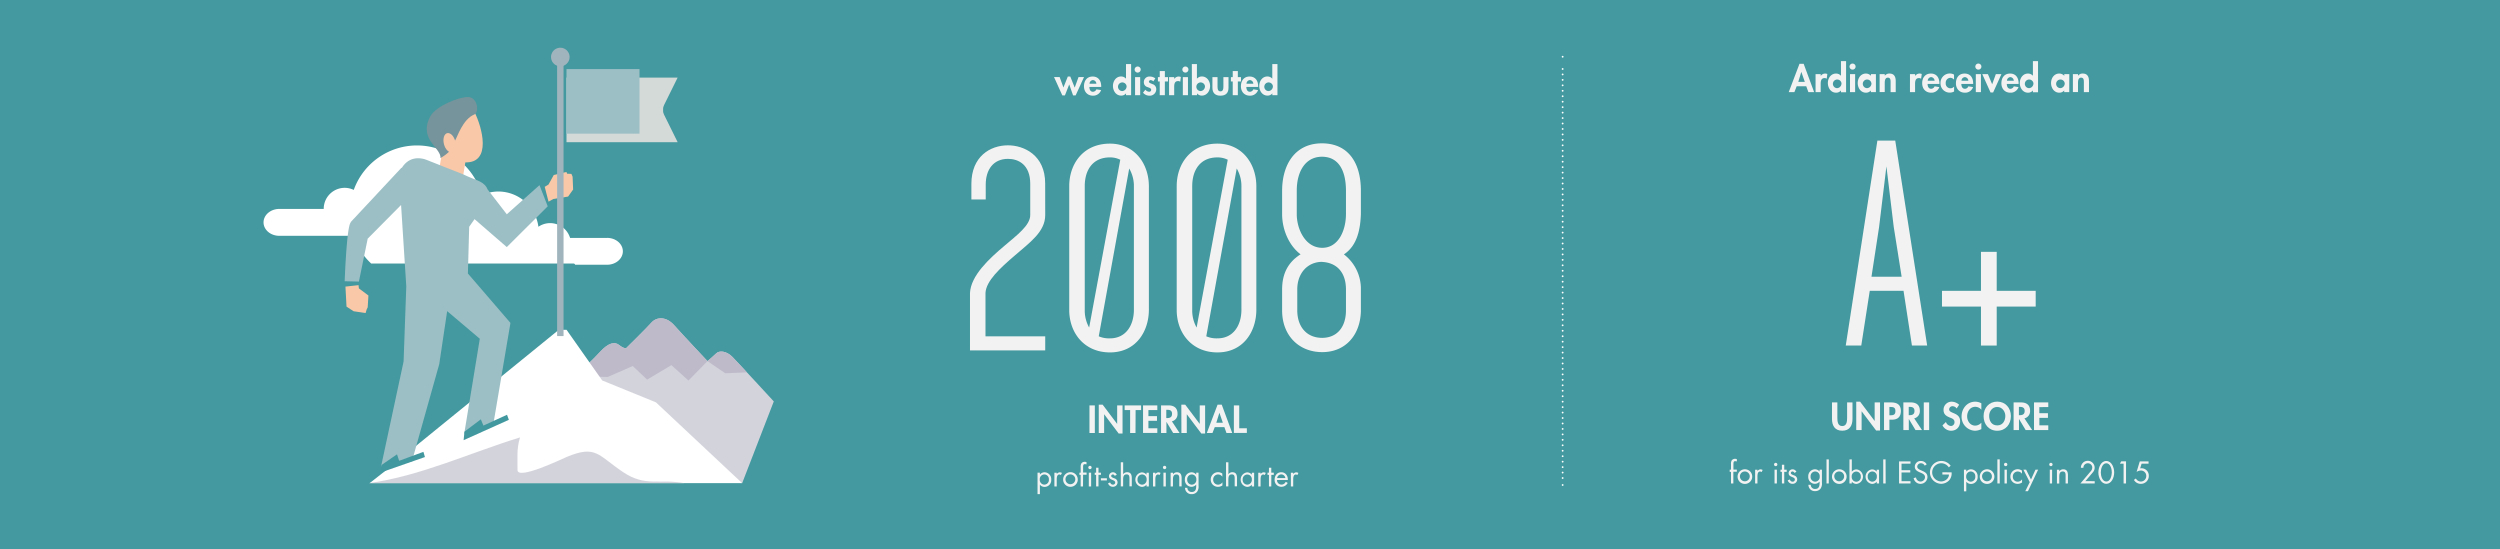<svg id="Calque_1" data-name="Calque 1" xmlns="http://www.w3.org/2000/svg" xmlns:xlink="http://www.w3.org/1999/xlink" viewBox="0 0 1366 300"><defs><style>.cls-1,.cls-14,.cls-15{fill:none;}.cls-2{fill:#43999f;}.cls-3{fill:#f2f2f2;}.cls-4{clip-path:url(#clip-path);}.cls-5{fill:#d3d3dc;}.cls-6{fill:#bebac9;}.cls-7{fill:#fff;}.cls-8{fill:#d4dad8;}.cls-9{fill:#9bbfc5;}.cls-10{fill:#f9c8a8;}.cls-11{fill:#75949b;}.cls-12{fill:#42989f;}.cls-13{fill:#a0b4bd;}.cls-14,.cls-15{stroke:#fff;stroke-linecap:round;stroke-linejoin:round;}.cls-14{stroke-dasharray:0 2.98;}</style><clipPath id="clip-path"><rect class="cls-1" x="144" y="26.08" width="278.79" height="237.92"/></clipPath></defs><title>KeyFigures</title><rect class="cls-2" width="1366" height="300"/><path class="cls-3" d="M581.06,47.8l2.4-6h1.34l2.42,6.06,2.08-5.74h3l-4.56,10h-1.42l-2.1-6-2.34,6h-1.44l-4.52-10H579Z"/><path class="cls-3" d="M595.24,47.5c0,1.24.48,2.64,1.94,2.64a2.05,2.05,0,0,0,1.88-1.34l2.58.42a4.52,4.52,0,0,1-4.46,3.06c-3,0-4.9-2.16-4.9-5.14s1.58-5.32,4.76-5.32,4.66,2.38,4.66,5.34v.34Zm3.82-1.74a2.05,2.05,0,0,0-1.86-2,2,2,0,0,0-1.88,2Z"/><path class="cls-3" d="M615.28,51h0a3.28,3.28,0,0,1-2.64,1.24c-2.88,0-4.52-2.62-4.52-5.28s1.66-5.18,4.48-5.18A3.46,3.46,0,0,1,615.24,43h0V35h2.8V52h-2.8Zm.28-4a2.36,2.36,0,1,0-2.32,2.76A2.57,2.57,0,0,0,615.56,47Z"/><path class="cls-3" d="M623.28,38a1.66,1.66,0,1,1-1.66-1.66A1.66,1.66,0,0,1,623.28,38ZM623,52h-2.8V42.14H623Z"/><path class="cls-3" d="M630.18,44.46a2.22,2.22,0,0,0-1.48-.68.9.9,0,0,0-.92.84c0,.72,1,.92,2,1.36a2.84,2.84,0,0,1,2,2.82A3.53,3.53,0,0,1,628,52.28a4.51,4.51,0,0,1-3.46-1.64L625.82,49a3,3,0,0,0,2.08,1.14A1.06,1.06,0,0,0,629,49.06c0-.86-1-1.06-2-1.48a2.63,2.63,0,0,1-2-2.58,3,3,0,0,1,3.12-3.18,5.11,5.11,0,0,1,3.16,1Z"/><path class="cls-3" d="M636.48,52h-2.8V44.5h-1V42.14h1V38.82h2.8v3.32h1.72V44.5h-1.72Z"/><path class="cls-3" d="M641.62,43.16h0a2.81,2.81,0,0,1,2.44-1.34,3.25,3.25,0,0,1,1.16.24l-.34,2.6a2,2,0,0,0-1.16-.36c-1.94,0-2.14,1.72-2.14,3.24V52h-2.8V42.14h2.8Z"/><path class="cls-3" d="M649.36,38a1.66,1.66,0,1,1-1.66-1.66A1.66,1.66,0,0,1,649.36,38ZM649.1,52h-2.8V42.14h2.8Z"/><path class="cls-3" d="M651.22,35H654v8a3.61,3.61,0,0,1,2.72-1.22c2.78,0,4.48,2.6,4.48,5.18s-1.64,5.28-4.54,5.28A3.24,3.24,0,0,1,654.06,51h0V52h-2.8Zm7.16,12a2.36,2.36,0,1,0-2.32,2.76A2.57,2.57,0,0,0,658.38,47Z"/><path class="cls-3" d="M665.26,42.14v5.32c0,1.12.18,2.46,1.6,2.46s1.6-1.34,1.6-2.46V42.14h2.8v5.78c0,2.86-1.48,4.36-4.4,4.36s-4.4-1.5-4.4-4.36V42.14Z"/><path class="cls-3" d="M676.36,52h-2.8V44.5h-1V42.14h1V38.82h2.8v3.32h1.72V44.5h-1.72Z"/><path class="cls-3" d="M681,47.5c0,1.24.48,2.64,1.94,2.64a2.05,2.05,0,0,0,1.88-1.34l2.58.42a4.52,4.52,0,0,1-4.46,3.06c-3,0-4.9-2.16-4.9-5.14s1.58-5.32,4.76-5.32,4.66,2.38,4.66,5.34v.34Zm3.82-1.74a2.05,2.05,0,0,0-1.86-2,2,2,0,0,0-1.88,2Z"/><path class="cls-3" d="M695.22,51h0a3.28,3.28,0,0,1-2.64,1.24c-2.88,0-4.52-2.62-4.52-5.28s1.66-5.18,4.48-5.18A3.46,3.46,0,0,1,695.18,43h0V35H698V52h-2.8Zm.28-4a2.36,2.36,0,1,0-2.32,2.76A2.57,2.57,0,0,0,695.5,47Z"/><path class="cls-3" d="M598.22,236.58h-2.94V221.5h2.94Z"/><path class="cls-3" d="M600.36,221.1h2.12l7.94,10.54h0V221.5h2.94v15.38h-2.12l-7.94-10.54h0v10.24h-2.94Z"/><path class="cls-3" d="M620.44,236.58H617.5V224.06h-3V221.5h9v2.56h-3Z"/><path class="cls-3" d="M627.5,224.06v3.32h4.68v2.56H627.5V234h4.86v2.56h-7.8V221.5h7.8v2.56Z"/><path class="cls-3" d="M644.52,236.58H641l-3.66-6.08h0v6.08h-2.94V221.5h4c3,0,5,1.32,5,4.54a4,4,0,0,1-3.08,4.18Zm-7.26-8.14h.38c1.62,0,2.76-.48,2.76-2.32s-1.18-2.22-2.74-2.22h-.4Z"/><path class="cls-3" d="M645.48,221.1h2.12l7.94,10.54h0V221.5h2.94v15.38H656.4l-7.94-10.54h0v10.24h-2.94Z"/><path class="cls-3" d="M663.74,233.4l-1.24,3.18h-3.1l5.88-15.48h2.28l5.72,15.48h-3.14L669,233.4Zm2.54-7.88h0L664.58,231h3.58Z"/><path class="cls-3" d="M677.12,234h4.16v2.56h-7.1V221.5h2.94Z"/><path class="cls-3" d="M568.2,259.33h0a3.17,3.17,0,0,1,2.59-1.28,3.74,3.74,0,0,1,3.6,4,3.66,3.66,0,0,1-3.62,4,3.17,3.17,0,0,1-2.58-1.26h0V270h-1.28V258.26h1.28Zm-.06,2.61a2.6,2.6,0,0,0,2.46,2.87,2.57,2.57,0,0,0,2.51-2.85,2.52,2.52,0,0,0-2.53-2.72A2.55,2.55,0,0,0,568.13,261.94Z"/><path class="cls-3" d="M577.43,259.08h0a1.94,1.94,0,0,1,1.67-1,2.26,2.26,0,0,1,1.15.35l-.61,1.17a1.25,1.25,0,0,0-.77-.34c-1.41,0-1.47,1.81-1.47,2.79v3.76h-1.28v-7.52h1.28Z"/><path class="cls-3" d="M580.9,262a4,4,0,1,1,4,4A3.95,3.95,0,0,1,580.9,262Zm1.28,0a2.68,2.68,0,1,0,2.67-2.79A2.66,2.66,0,0,0,582.18,262Z"/><path class="cls-3" d="M591.76,265.79h-1.28v-6.34h-.7v-1.18h.7v-3a3.86,3.86,0,0,1,.34-2,2.18,2.18,0,0,1,1.94-.94,3.05,3.05,0,0,1,.91.16v1.3a2.61,2.61,0,0,0-.86-.18c-1,0-1,.74-1,2.06v2.54h1.9v1.18h-1.9Zm4.71-10.36a.91.91,0,0,1-1.82,0,.91.91,0,1,1,1.82,0Zm-.27,10.36h-1.28v-7.52h1.28Z"/><path class="cls-3" d="M600.21,265.79h-1.28v-6.34h-.78v-1.18h.78v-2.71h1.28v2.71h1.34v1.18h-1.34Z"/><path class="cls-3" d="M604.8,261.33v1.18h-3.28v-1.18Z"/><path class="cls-3" d="M609.08,260a1.2,1.2,0,0,0-1-.77.91.91,0,0,0-.93.83c0,.69.86.94,1.75,1.31a2.29,2.29,0,0,1,1.74,2.16,2.46,2.46,0,0,1-2.54,2.45,2.7,2.7,0,0,1-2.66-1.9l1.14-.48c.32.71.69,1.2,1.54,1.2a1.14,1.14,0,0,0,1.22-1.15c0-1.68-3.39-1.11-3.39-3.47a2.14,2.14,0,0,1,2.24-2.13,2.27,2.27,0,0,1,2,1.39Z"/><path class="cls-3" d="M613.7,252.58v6.56l0,0a2.52,2.52,0,0,1,2.15-1.12c2.08,0,2.56,1.5,2.56,3.26v4.47h-1.28v-4.24c0-1.22-.1-2.3-1.58-2.3-1.76,0-1.87,1.63-1.87,3v3.57h-1.28V252.58Z"/><path class="cls-3" d="M627.73,265.79h-1.28v-1h0a3.16,3.16,0,0,1-2.59,1.25,4,4,0,0,1,0-7.94,3.25,3.25,0,0,1,2.58,1.28h0v-1.07h1.28Zm-6.19-3.84a2.6,2.6,0,0,0,2.46,2.87,2.57,2.57,0,0,0,2.51-2.85,2.51,2.51,0,0,0-2.53-2.72A2.55,2.55,0,0,0,621.54,261.94Z"/><path class="cls-3" d="M631.32,259.08h0a1.94,1.94,0,0,1,1.67-1,2.26,2.26,0,0,1,1.15.35l-.61,1.17a1.25,1.25,0,0,0-.77-.34c-1.41,0-1.47,1.81-1.47,2.79v3.76H630v-7.52h1.28Z"/><path class="cls-3" d="M637.25,255.43a.91.91,0,0,1-1.82,0,.91.91,0,1,1,1.82,0ZM637,265.79H635.7v-7.52H637Z"/><path class="cls-3" d="M640.93,259.17h0a2.52,2.52,0,0,1,2.15-1.12c2.08,0,2.56,1.5,2.56,3.26v4.47h-1.28v-4.24c0-1.22-.1-2.3-1.58-2.3-1.76,0-1.87,1.63-1.87,3v3.57h-1.28v-7.52h1.28Z"/><path class="cls-3" d="M654.89,265.42a4.78,4.78,0,0,1-.77,3.23A3.64,3.64,0,0,1,651.2,270a3.45,3.45,0,0,1-3.7-3.46h1.28a2.24,2.24,0,0,0,2.4,2.27c2,0,2.42-1.46,2.42-3.15v-.9h0A3.33,3.33,0,0,1,651,266a3.68,3.68,0,0,1-3.59-3.94,3.75,3.75,0,0,1,3.63-4,3.13,3.13,0,0,1,2.56,1.28h0v-1.07h1.28Zm-6.19-3.47a2.6,2.6,0,0,0,2.47,2.87,2.57,2.57,0,0,0,2.51-2.85,2.51,2.51,0,0,0-2.53-2.72A2.55,2.55,0,0,0,648.69,261.94Z"/><path class="cls-3" d="M667.89,260.5h0a2.9,2.9,0,0,0-2.34-1.26,2.69,2.69,0,0,0-2.66,2.79,2.64,2.64,0,0,0,2.59,2.79,2.92,2.92,0,0,0,2.45-1.3h0v1.71a4.11,4.11,0,0,1-2.38.77,3.9,3.9,0,0,1-4-4,4,4,0,0,1,4-4,4.06,4.06,0,0,1,2.32.75Z"/><path class="cls-3" d="M671.2,252.58v6.56l0,0a2.52,2.52,0,0,1,2.15-1.12c2.08,0,2.56,1.5,2.56,3.26v4.47h-1.28v-4.24c0-1.22-.1-2.3-1.58-2.3-1.76,0-1.87,1.63-1.87,3v3.57h-1.28V252.58Z"/><path class="cls-3" d="M685.24,265.79H684v-1h0a3.16,3.16,0,0,1-2.59,1.25,4,4,0,0,1,0-7.94,3.25,3.25,0,0,1,2.58,1.28h0v-1.07h1.28ZM679,261.94a2.6,2.6,0,0,0,2.46,2.87A2.57,2.57,0,0,0,684,262a2.51,2.51,0,0,0-2.53-2.72A2.55,2.55,0,0,0,679,261.94Z"/><path class="cls-3" d="M688.82,259.08h0a1.94,1.94,0,0,1,1.67-1,2.25,2.25,0,0,1,1.15.35l-.61,1.17a1.25,1.25,0,0,0-.77-.34c-1.41,0-1.47,1.81-1.47,2.79v3.76h-1.28v-7.52h1.28Z"/><path class="cls-3" d="M694.63,265.79h-1.28v-6.34h-.79v-1.18h.79v-2.71h1.28v2.71H696v1.18h-1.34Z"/><path class="cls-3" d="M697.76,262.29a2.44,2.44,0,0,0,2.46,2.51,2.58,2.58,0,0,0,2.29-1.55l1.09.62a3.8,3.8,0,0,1-3.47,2.11,3.64,3.64,0,0,1-3.68-3.87c0-2.22,1.3-4.07,3.65-4.07s3.7,2,3.57,4.24Zm4.56-1.09a2.3,2.3,0,0,0-2.21-2,2.38,2.38,0,0,0-2.29,2Z"/><path class="cls-3" d="M706.64,259.08h0a1.94,1.94,0,0,1,1.67-1,2.26,2.26,0,0,1,1.15.35l-.61,1.17a1.25,1.25,0,0,0-.77-.34c-1.41,0-1.47,1.81-1.47,2.79v3.76h-1.28v-7.52h1.28Z"/><path class="cls-3" d="M571.11,117.52c0,9.12-8.32,14.88-16.8,22.24-7.84,6.72-15.52,13.76-15.84,20.32v23.68h32.64v7.68H530V160.08c.48-9.44,10.24-18.56,19-25.92,6.56-5.6,13.92-11,13.92-16.64V100.4c0-10.4-6.4-13.6-12.16-13.6-8,0-12.16,5.92-12.16,14.08V109h-7.84v-8.48c0-15,10.24-21.12,20-21.12,8.64,0,20.32,5.28,20.32,20.8Z"/><path class="cls-3" d="M584.23,169.36V101.68c0-12,7.52-23.2,22.24-23.2,13.44,0,21.28,10.88,21.28,23.36V169.2c0,11.84-7,23.36-21.28,23.36C592.55,192.56,584.23,182,584.23,169.36Zm8.48-67.68v67.68a19,19,0,0,0,2.4,9.6l17-91.68a12.57,12.57,0,0,0-5.6-1.28C597,86,592.71,93,592.71,101.68ZM617,92.08l-16.64,91.68a14.22,14.22,0,0,0,6.08,1.12c8.8,0,13.12-7.2,13.12-15.68V101.84A18.94,18.94,0,0,0,617,92.08Z"/><path class="cls-3" d="M642.95,169.36V101.68c0-12,7.52-23.2,22.24-23.2,13.44,0,21.28,10.88,21.28,23.36V169.2c0,11.84-7,23.36-21.28,23.36C651.27,192.56,642.95,182,642.95,169.36Zm8.48-67.68v67.68a19,19,0,0,0,2.4,9.6l17-91.68a12.57,12.57,0,0,0-5.6-1.28C655.75,86,651.43,93,651.43,101.68Zm24.32-9.6-16.64,91.68a14.22,14.22,0,0,0,6.08,1.12c8.8,0,13.12-7.2,13.12-15.68V101.84A18.94,18.94,0,0,0,675.75,92.08Z"/><path class="cls-3" d="M734.31,139a23.59,23.59,0,0,1,9.28,19.2V170c-.32,13-8.32,22.4-21.12,22.4s-21.92-9.12-21.92-22.72V158.16c0-8.32,3-14.72,10.08-19.2-6.4-4.8-10.08-13.6-10.08-21.92v-12.8c0-14.24,7-25.92,21.76-25.92,14.08,0,21.28,10.24,21.28,25.92V117C743.27,125.2,741.67,134.16,734.31,139ZM735.43,117v-12.8c0-10.72-3.84-18.56-13.12-18.56-8.64,0-13.76,7.52-13.76,18.56V117c0,8.16,4.64,18.4,13.92,18.4C731.43,135.44,735.43,125.68,735.43,117Zm-13,26.08c-8,0-13.6,6.24-13.6,15v11.52c0,8.8,5,15,13.6,15,8,0,13-5.76,13-15V158.16C735.43,149.2,730.79,143.6,722.47,143.12Z"/><g class="cls-4"><path class="cls-5" d="M291.39,227.35s31.28-29.33,36.19-34.79,8.34-6,10.8-4,3.76,1.65,3.76,1.65,11.18-11,13.85-14,7.91-3.52,12.33,1.44,18.25,19.65,18.25,19.65,3.34-2.78,4.82-4.27,5.4-1.49,8.83,2,22.58,24.31,22.58,24.31L405.52,264Z"/><path class="cls-6" d="M314.33,205.46s8.34-7.44,13.25-12.9,8.34-6,10.8-4,3.76,1.65,3.76,1.65,11.18-11,13.85-14,7.91-3.52,12.33,1.44,18.25,19.65,18.25,19.65,3.34-2.78,4.82-4.27,5.4-1.49,8.83,2,7.85,8.43,7.85,8.43l-11.78.5-9.72-6.64-10.4,10.61-9.33-8.43-13.25,7.94L345.74,200,332,206Z"/><path class="cls-7" d="M331.71,130H311.5a11.43,11.43,0,0,0-10.89-8.09,11.26,11.26,0,0,0-6.42,2,22.12,22.12,0,0,0-21.83-19.27,21.74,21.74,0,0,0-9.07,2,36.71,36.71,0,0,0-70-2.86,11.29,11.29,0,0,0-5-1.15,11.47,11.47,0,0,0-11.41,11.53H152.62c-4.76,0-8.62,3.29-8.62,7.35s3.86,7.34,8.62,7.34H193c.06.18.14.35.2.53l.76,2A37.33,37.33,0,0,0,202.82,144H313.34a.89.89,0,0,1,.9.66h17.47c4.76,0,8.62-3.29,8.62-7.34s-3.86-7.34-8.62-7.34"/></g><polygon class="cls-7" points="305.32 180.21 210.19 257.55 201.94 264 405.52 264 358.4 219.84 329.05 207.88 309.57 180.21 305.32 180.21"/><g class="cls-4"><path class="cls-8" d="M370.27,42.39l-7.53,15.23a.7.7,0,0,0,0,.1,3,3,0,0,0-.12.28c0,.08-.06.15-.09.24a2.52,2.52,0,0,0-.08.24l-.08.27c0,.07,0,.15,0,.23s0,.19-.05.29,0,.15,0,.23,0,.19,0,.28,0,.17,0,.26,0,.18,0,.26,0,.19,0,.28,0,.16,0,.23,0,.19.05.3,0,.15,0,.22l.08.27c0,.08,0,.16.08.24s.06.16.09.23.08.19.12.28l0,.1,7.53,15.23H309.53V42.39Z"/></g><rect class="cls-9" x="309.53" y="37.75" width="39.9" height="35.28"/><g class="cls-4"><path class="cls-10" d="M239.6,94.49l6.06,9,6.68-3.14,1.92-11.62c14.54.35,9.17-19.3,5-27.53l-6.3,1.29-13.86,7.19,2.25,14.82Z"/><path class="cls-11" d="M248.69,76.72c1.27-2.06,4.15-11.57,10.5-14.19,2.87-1.19,1.72-9.38-3.35-9.52s-17.7,4.95-20.76,10.59-2,10,0,13.25,6,6.7,5.57,9.53c0,0,8.19-4.47,8-9.65"/><path class="cls-10" d="M248.77,77.19c.72,2.88-.07,5.59-1.78,6s-3.69-1.54-4.42-4.44.08-5.6,1.78-6,3.68,1.55,4.41,4.45"/><path class="cls-9" d="M256.36,123.91l2.93-4.18L276.91,135l22.37-22.26-4.5-11.58-17.87,15.92-10.54-13.65c-.8-2.1-2.5-3.65-5.82-5-5.16-2-7.09-3-7.09-3l-12.32-4.88-8-3.17c-3.29-1.31-9.61-2.16-13.63,4.44l-.1-.22-27.81,29.77.14.13a1.33,1.33,0,0,0-.2.17c-2.2,3-3.21,32-3.21,32l7.78.19,4.84-23.65.08.08L219.15,112l2.84,44.5-1.47,41-12.34,57.55,16.88-2.9L240,199l4.33-29,17.83,15.1-8.53,52,16.09-6.34,9.19-54.32-23.25-27Z"/></g><polygon class="cls-12" points="232.18 249.73 231.36 246.88 218.1 251.78 216.93 248.25 208.45 254.07 207.48 258.36 232.18 249.73"/><polygon class="cls-12" points="278.04 229.39 277.04 226.62 264.13 232.54 262.73 229.11 253.77 235.87 253.32 240.51 278.04 229.39"/><polygon class="cls-10" points="195.9 155.8 196.09 157.56 201.31 161.47 200.92 167.91 200.34 169.09 199.76 171.04 193.19 170.06 189.33 167.52 189.13 163.62 188.75 156.59 195.9 155.8"/><polygon class="cls-10" points="297.63 102.08 299.71 100.82 302.58 95.61 309.47 93.95 309.9 94.91 312.22 95.01 312.87 96.54 313.16 103.56 310.42 107.4 302.36 108.72 299.72 110.2 297.63 102.08"/><rect class="cls-13" x="304.41" y="30.81" width="3.51" height="152.82"/><g class="cls-4"><path class="cls-13" d="M311.23,31.2a5.07,5.07,0,1,1-5.07-5.12,5.09,5.09,0,0,1,5.07,5.12"/><path class="cls-5" d="M201.31,264c28-3.71,56-16.79,82.85-25-1.94,5.93-1.35,11.64-1.39,17.85.08,5.62,24.56-6.2,27-7.23,16-6.64,17-.82,30.72,8.36C352.75,266.16,360,261.46,374,264Z"/></g><path class="cls-3" d="M981.7,47.15l-1.24,3.18h-3.1l5.88-15.48h2.28l5.72,15.48H988.1l-1.16-3.18Zm2.54-7.88h0l-1.66,5.48h3.58Z"/><path class="cls-3" d="M994.86,41.53h0a2.81,2.81,0,0,1,2.44-1.34,3.26,3.26,0,0,1,1.16.24l-.34,2.6a2,2,0,0,0-1.16-.36c-1.94,0-2.14,1.72-2.14,3.24v4.42h-2.8V40.51h2.8Z"/><path class="cls-3" d="M1005.9,49.41h0a3.28,3.28,0,0,1-2.64,1.24c-2.88,0-4.52-2.62-4.52-5.28s1.66-5.18,4.48-5.18a3.46,3.46,0,0,1,2.68,1.22h0v-8h2.8v17h-2.8Zm.28-4a2.36,2.36,0,1,0-2.32,2.76A2.57,2.57,0,0,0,1006.18,45.41Z"/><path class="cls-3" d="M1013.9,36.39a1.66,1.66,0,1,1-1.66-1.66A1.66,1.66,0,0,1,1013.9,36.39Zm-.26,13.94h-2.8V40.51h2.8Z"/><path class="cls-3" d="M1025,50.33h-2.76v-.9h0a3.39,3.39,0,0,1-2.66,1.22c-2.88,0-4.52-2.62-4.52-5.28s1.66-5.18,4.48-5.18a3.63,3.63,0,0,1,2.74,1.24v-.92H1025Zm-2.48-4.92a2.36,2.36,0,1,0-2.34,2.76A2.58,2.58,0,0,0,1022.56,45.41Z"/><path class="cls-3" d="M1029.86,41.41h0a2.93,2.93,0,0,1,2.56-1.22c2.64,0,3.4,1.86,3.4,4.14v6h-2.8v-5.2c0-1.18.06-2.7-1.52-2.7s-1.68,1.86-1.68,3v4.86h-2.8V40.51h2.8Z"/><path class="cls-3" d="M1046.44,41.53h0a2.81,2.81,0,0,1,2.44-1.34,3.25,3.25,0,0,1,1.16.24l-.34,2.6a2,2,0,0,0-1.16-.36c-1.94,0-2.14,1.72-2.14,3.24v4.42h-2.8V40.51h2.8Z"/><path class="cls-3" d="M1053.24,45.87c0,1.24.48,2.64,1.94,2.64a2.05,2.05,0,0,0,1.88-1.34l2.58.42a4.52,4.52,0,0,1-4.46,3.06c-3,0-4.9-2.16-4.9-5.14s1.58-5.32,4.76-5.32,4.66,2.38,4.66,5.34v.34Zm3.82-1.74a2.05,2.05,0,0,0-1.86-2,2,2,0,0,0-1.88,2Z"/><path class="cls-3" d="M1067.68,43.51a2.76,2.76,0,0,0-2.06-1,2.69,2.69,0,0,0-2.48,2.92,2.61,2.61,0,0,0,2.58,2.82,2.67,2.67,0,0,0,2-.94v2.7a4.89,4.89,0,0,1-2.42.6,5,5,0,0,1-5-5.2,5.08,5.08,0,0,1,5.1-5.26,4.4,4.4,0,0,1,2.28.62Z"/><path class="cls-3" d="M1071.68,45.87c0,1.24.48,2.64,1.94,2.64a2,2,0,0,0,1.88-1.34l2.58.42a4.52,4.52,0,0,1-4.46,3.06c-3,0-4.9-2.16-4.9-5.14s1.58-5.32,4.76-5.32,4.66,2.38,4.66,5.34v.34Zm3.82-1.74a2.05,2.05,0,0,0-1.86-2,2,2,0,0,0-1.88,2Z"/><path class="cls-3" d="M1082.64,36.39a1.66,1.66,0,1,1-1.66-1.66A1.66,1.66,0,0,1,1082.64,36.39Zm-.26,13.94h-2.8V40.51h2.8Z"/><path class="cls-3" d="M1088.52,46.05l2-5.54h3.06l-4.52,10h-1.44l-4.5-10h3.08Z"/><path class="cls-3" d="M1096.52,45.87c0,1.24.48,2.64,1.94,2.64a2,2,0,0,0,1.88-1.34l2.58.42a4.52,4.52,0,0,1-4.46,3.06c-3,0-4.9-2.16-4.9-5.14s1.58-5.32,4.76-5.32,4.66,2.38,4.66,5.34v.34Zm3.82-1.74a2.05,2.05,0,0,0-1.86-2,2,2,0,0,0-1.88,2Z"/><path class="cls-3" d="M1110.78,49.41h0a3.28,3.28,0,0,1-2.64,1.24c-2.88,0-4.52-2.62-4.52-5.28s1.66-5.18,4.48-5.18a3.46,3.46,0,0,1,2.68,1.22h0v-8h2.8v17h-2.8Zm.28-4a2.36,2.36,0,1,0-2.32,2.76A2.57,2.57,0,0,0,1111.06,45.41Z"/><path class="cls-3" d="M1130.64,50.33h-2.76v-.9h0a3.39,3.39,0,0,1-2.66,1.22c-2.88,0-4.52-2.62-4.52-5.28s1.66-5.18,4.48-5.18a3.63,3.63,0,0,1,2.74,1.24v-.92h2.76Zm-2.48-4.92a2.36,2.36,0,1,0-2.34,2.76A2.58,2.58,0,0,0,1128.16,45.41Z"/><path class="cls-3" d="M1135.46,41.41h0a2.93,2.93,0,0,1,2.56-1.22c2.64,0,3.4,1.86,3.4,4.14v6h-2.8v-5.2c0-1.18.06-2.7-1.52-2.7s-1.68,1.86-1.68,3v4.86h-2.8V40.51h2.8Z"/><path class="cls-3" d="M1001,219.88h2.94v8.44c0,1.86.16,4.48,2.66,4.48s2.66-2.62,2.66-4.48v-8.44h2.94v9c0,3.68-1.56,6.46-5.6,6.46s-5.6-2.78-5.6-6.46Z"/><path class="cls-3" d="M1014.25,219.48h2.12l7.94,10.54h0V219.88h2.94v15.38h-2.12l-7.94-10.54h0V235h-2.94Z"/><path class="cls-3" d="M1032.37,235h-2.94V219.88h4c3.16,0,5.22,1.26,5.22,4.68,0,3.2-1.74,4.76-4.82,4.76h-1.46Zm0-8.08h.6c1.74,0,2.68-.38,2.68-2.34s-1.12-2.22-2.76-2.22h-.52Z"/><path class="cls-3" d="M1050.19,235h-3.56l-3.66-6.08h0V235H1040V219.88h4c3,0,5,1.32,5,4.54a4,4,0,0,1-3.08,4.18Zm-7.26-8.14h.38c1.62,0,2.76-.48,2.76-2.32s-1.18-2.22-2.74-2.22h-.4Z"/><path class="cls-3" d="M1054.09,235h-2.94V219.88h2.94Z"/><path class="cls-3" d="M1069.11,223.2a2.71,2.71,0,0,0-2.26-1.24,1.8,1.8,0,0,0-1.84,1.7c0,2.54,6,1.48,6,6.54,0,3-1.88,5.16-5,5.16a5.34,5.34,0,0,1-4.64-2.94l1.9-1.86a3.1,3.1,0,0,0,2.72,2.2,2,2,0,0,0,1.94-2.18c0-1.56-1.44-2-2.62-2.46-1.94-.8-3.36-1.78-3.36-4.12a4.39,4.39,0,0,1,4.4-4.52,6.19,6.19,0,0,1,4.12,1.68Z"/><path class="cls-3" d="M1082.61,223.88a4.35,4.35,0,0,0-3.32-1.6c-2.82,0-4.44,2.6-4.44,5.2s1.68,5.08,4.42,5.08a4.6,4.6,0,0,0,3.34-1.6v3.5a7.91,7.91,0,0,1-3.42.9,7.6,7.6,0,0,1-7.38-7.82c0-4.28,3-8.06,7.44-8.06a7,7,0,0,1,3.36.88Z"/><path class="cls-3" d="M1091.29,235.36c-4.6,0-7.46-3.52-7.46-8s3-7.92,7.46-7.92,7.46,3.44,7.46,7.92S1095.89,235.36,1091.29,235.36Zm0-13c-2.78,0-4.42,2.46-4.42,4.9s1.16,5.18,4.42,5.18,4.42-2.86,4.42-5.18S1094.07,222.38,1091.29,222.38Z"/><path class="cls-3" d="M1110.39,235h-3.56l-3.66-6.08h0V235h-2.94V219.88h4c3,0,5,1.32,5,4.54a4,4,0,0,1-3.08,4.18Zm-7.26-8.14h.38c1.62,0,2.76-.48,2.76-2.32s-1.18-2.22-2.74-2.22h-.4Z"/><path class="cls-3" d="M1114.29,222.44v3.32H1119v2.56h-4.68v4.08h4.86V235h-7.8V219.88h7.8v2.56Z"/><path class="cls-3" d="M947.1,264.16h-1.28v-6.34h-.71v-1.18h.71v-3a3.86,3.86,0,0,1,.34-2,2.18,2.18,0,0,1,1.94-.94,3,3,0,0,1,.91.16v1.3a2.61,2.61,0,0,0-.86-.18c-1,0-1,.74-1,2.06v2.54H949v1.18H947.1Z"/><path class="cls-3" d="M949.42,260.41a4,4,0,1,1,4,4A3.95,3.95,0,0,1,949.42,260.41Zm1.28,0a2.68,2.68,0,1,0,2.67-2.79A2.67,2.67,0,0,0,950.7,260.4Z"/><path class="cls-3" d="M960.3,257.45h0a1.94,1.94,0,0,1,1.67-1,2.25,2.25,0,0,1,1.15.35l-.61,1.17a1.25,1.25,0,0,0-.77-.34c-1.41,0-1.47,1.81-1.47,2.79v3.76H959v-7.52h1.28Z"/><path class="cls-3" d="M971.16,253.8a.91.91,0,0,1-1.82,0,.91.91,0,1,1,1.82,0Zm-.27,10.36h-1.28v-7.52h1.28Z"/><path class="cls-3" d="M974.91,264.16h-1.28v-6.34h-.78v-1.18h.78v-2.71h1.28v2.71h1.34v1.18h-1.34Z"/><path class="cls-3" d="M980.44,258.38a1.2,1.2,0,0,0-1-.77.91.91,0,0,0-.93.83c0,.69.86.94,1.74,1.31a2.29,2.29,0,0,1,1.75,2.16,2.46,2.46,0,0,1-2.54,2.45,2.7,2.7,0,0,1-2.66-1.9l1.14-.48c.32.71.69,1.2,1.54,1.2a1.14,1.14,0,0,0,1.22-1.15c0-1.68-3.39-1.11-3.39-3.47a2.14,2.14,0,0,1,2.24-2.13,2.27,2.27,0,0,1,2,1.39Z"/><path class="cls-3" d="M995.5,263.79a4.78,4.78,0,0,1-.77,3.23,3.64,3.64,0,0,1-2.91,1.33,3.45,3.45,0,0,1-3.7-3.46h1.28a2.24,2.24,0,0,0,2.4,2.27c2,0,2.42-1.46,2.42-3.15v-.9h0a3.33,3.33,0,0,1-2.61,1.25,3.68,3.68,0,0,1-3.58-3.94,3.75,3.75,0,0,1,3.63-4,3.13,3.13,0,0,1,2.56,1.28h0v-1.07h1.28Zm-6.19-3.47a2.6,2.6,0,0,0,2.47,2.87,2.57,2.57,0,0,0,2.51-2.85,2.51,2.51,0,0,0-2.53-2.72A2.55,2.55,0,0,0,989.31,260.32Z"/><path class="cls-3" d="M999.24,264.16H998V251h1.28Z"/><path class="cls-3" d="M1001,260.41a4,4,0,1,1,4,4A3.95,3.95,0,0,1,1001,260.41Zm1.28,0a2.68,2.68,0,1,0,2.67-2.79A2.66,2.66,0,0,0,1002.23,260.4Z"/><path class="cls-3" d="M1010.55,251h1.28v6.75h0a3.23,3.23,0,0,1,2.58-1.28,4,4,0,0,1,0,7.94,3.16,3.16,0,0,1-2.59-1.25h0v1h-1.28Zm1.22,9.36a2.6,2.6,0,0,0,2.46,2.87,2.57,2.57,0,0,0,2.51-2.85,2.52,2.52,0,0,0-2.53-2.72A2.55,2.55,0,0,0,1011.77,260.32Z"/><path class="cls-3" d="M1026.72,264.16h-1.28v-1h0a3.16,3.16,0,0,1-2.59,1.25,4,4,0,0,1,0-7.94,3.25,3.25,0,0,1,2.58,1.28h0v-1.07h1.28Zm-6.19-3.84a2.6,2.6,0,0,0,2.46,2.87,2.57,2.57,0,0,0,2.51-2.85,2.51,2.51,0,0,0-2.53-2.72A2.55,2.55,0,0,0,1020.52,260.32Z"/><path class="cls-3" d="M1030.33,264.16H1029V251h1.28Z"/><path class="cls-3" d="M1037.64,252.09h6.26v1.25H1039v3.58h4.77v1.25H1039v4.74h4.91v1.25h-6.26Z"/><path class="cls-3" d="M1051.66,254.44a2.22,2.22,0,0,0-2.08-1.31,1.92,1.92,0,0,0-2,1.87c0,1,1.07,1.52,1.89,1.89l.8.35c1.57.69,2.9,1.47,2.9,3.39a3.81,3.81,0,0,1-7.56.61l1.31-.37a2.49,2.49,0,0,0,2.42,2.24,2.43,2.43,0,0,0,2.48-2.35c0-1.41-1.1-1.89-2.22-2.4l-.74-.32c-1.41-.64-2.62-1.36-2.62-3.09a3.17,3.17,0,0,1,3.38-3.07,3.46,3.46,0,0,1,3.12,1.87Z"/><path class="cls-3" d="M1066.35,258.09a5.74,5.74,0,0,1-1.25,4.26,6,6,0,0,1-4.46,2,6.24,6.24,0,1,1,5.19-9.87l-1,.91a4.91,4.91,0,0,0-4.15-2.27,5,5,0,0,0-4.93,5,4.86,4.86,0,0,0,1.41,3.41,5.07,5.07,0,0,0,3.43,1.54c2.1,0,4.31-1.54,4.31-3.78h-3.59v-1.25Z"/><path class="cls-3" d="M1074.39,257.71h0a3.17,3.17,0,0,1,2.59-1.28,3.74,3.74,0,0,1,3.6,4,3.66,3.66,0,0,1-3.62,4,3.17,3.17,0,0,1-2.58-1.26h0v5.28h-1.28V256.64h1.28Zm-.06,2.61a2.6,2.6,0,0,0,2.46,2.87,2.57,2.57,0,0,0,2.51-2.85,2.52,2.52,0,0,0-2.53-2.72A2.55,2.55,0,0,0,1074.33,260.32Z"/><path class="cls-3" d="M1081.74,260.41a4,4,0,1,1,4,4A3.95,3.95,0,0,1,1081.74,260.41Zm1.28,0a2.68,2.68,0,1,0,2.67-2.79A2.66,2.66,0,0,0,1083,260.4Z"/><path class="cls-3" d="M1092.65,264.16h-1.28V251h1.28Z"/><path class="cls-3" d="M1096.82,253.8a.91.91,0,0,1-1.83,0,.91.91,0,1,1,1.83,0Zm-.27,10.36h-1.28v-7.52h1.28Z"/><path class="cls-3" d="M1104.81,258.88h0a2.9,2.9,0,0,0-2.34-1.26,2.69,2.69,0,0,0-2.66,2.79,2.64,2.64,0,0,0,2.59,2.79,2.92,2.92,0,0,0,2.45-1.3h0v1.71a4.11,4.11,0,0,1-2.38.77,3.9,3.9,0,0,1-4-4,4,4,0,0,1,4-4,4.05,4.05,0,0,1,2.32.75Z"/><path class="cls-3" d="M1105.59,256.64h1.49l2.66,5.39,2.43-5.39h1.46l-5.55,11.75h-1.46l2.43-4.93Z"/><path class="cls-3" d="M1121.53,253.8a.91.91,0,0,1-1.83,0,.91.91,0,1,1,1.83,0Zm-.27,10.36H1120v-7.52h1.28Z"/><path class="cls-3" d="M1125.21,257.55h0a2.52,2.52,0,0,1,2.15-1.12c2.08,0,2.56,1.5,2.56,3.26v4.47h-1.28v-4.24c0-1.22-.1-2.3-1.58-2.3-1.76,0-1.87,1.63-1.87,3v3.57h-1.28v-7.52h1.28Z"/><path class="cls-3" d="M1144.55,262.91v1.25h-7.81l5.65-6.68a3.11,3.11,0,0,0,.82-2,2.34,2.34,0,0,0-2.4-2.34,2.38,2.38,0,0,0-2.43,2.48H1137a3.76,3.76,0,0,1,7.52-.16,3.74,3.74,0,0,1-.91,2.54l-4.18,4.91Z"/><path class="cls-3" d="M1155.19,258.14c0,3-1.57,6.23-4.32,6.23s-4.32-3.25-4.32-6.23c0-2.48,1.26-6.26,4.32-6.26S1155.19,255.66,1155.19,258.14Zm-7.3.06c0,1.7.75,4.91,3,4.91s2.95-3.22,3-4.91-.7-5.07-3-5.07S1147.86,256.49,1147.89,258.21Z"/><path class="cls-3" d="M1158.33,253.34l.7-1.25h2.64v12.07h-1.34V253.34Z"/><path class="cls-3" d="M1170.17,253.34l-.78,2.58.72-.06a4,4,0,0,1,4,4.21,4.29,4.29,0,0,1-4.43,4.3,4.19,4.19,0,0,1-3.7-2.16l1.07-.77a3.11,3.11,0,0,0,2.67,1.68,3,3,0,0,0,3-3.09,2.9,2.9,0,0,0-3-2.93,4.21,4.21,0,0,0-2.29.77l1.74-5.78h4.8v1.25Z"/><path class="cls-3" d="M1040.06,158.73v.16h-18.4v-.16L1017,188.81h-8.48l17.28-112h9.76l17.44,112h-8.32Zm-1-7.52-4.32-27.2-4-33.12-4,33.12-4.16,27.2Z"/><path class="cls-3" d="M1091,137.61v21.3h21.3v8.6H1091v21.3h-8.6v-21.3h-21.3v-8.6h21.3v-21.3Z"/><line class="cls-14" x1="853.83" y1="37.69" x2="853.83" y2="261.66"/><path class="cls-15" d="M853.83,265h0m0-234h0"/></svg>